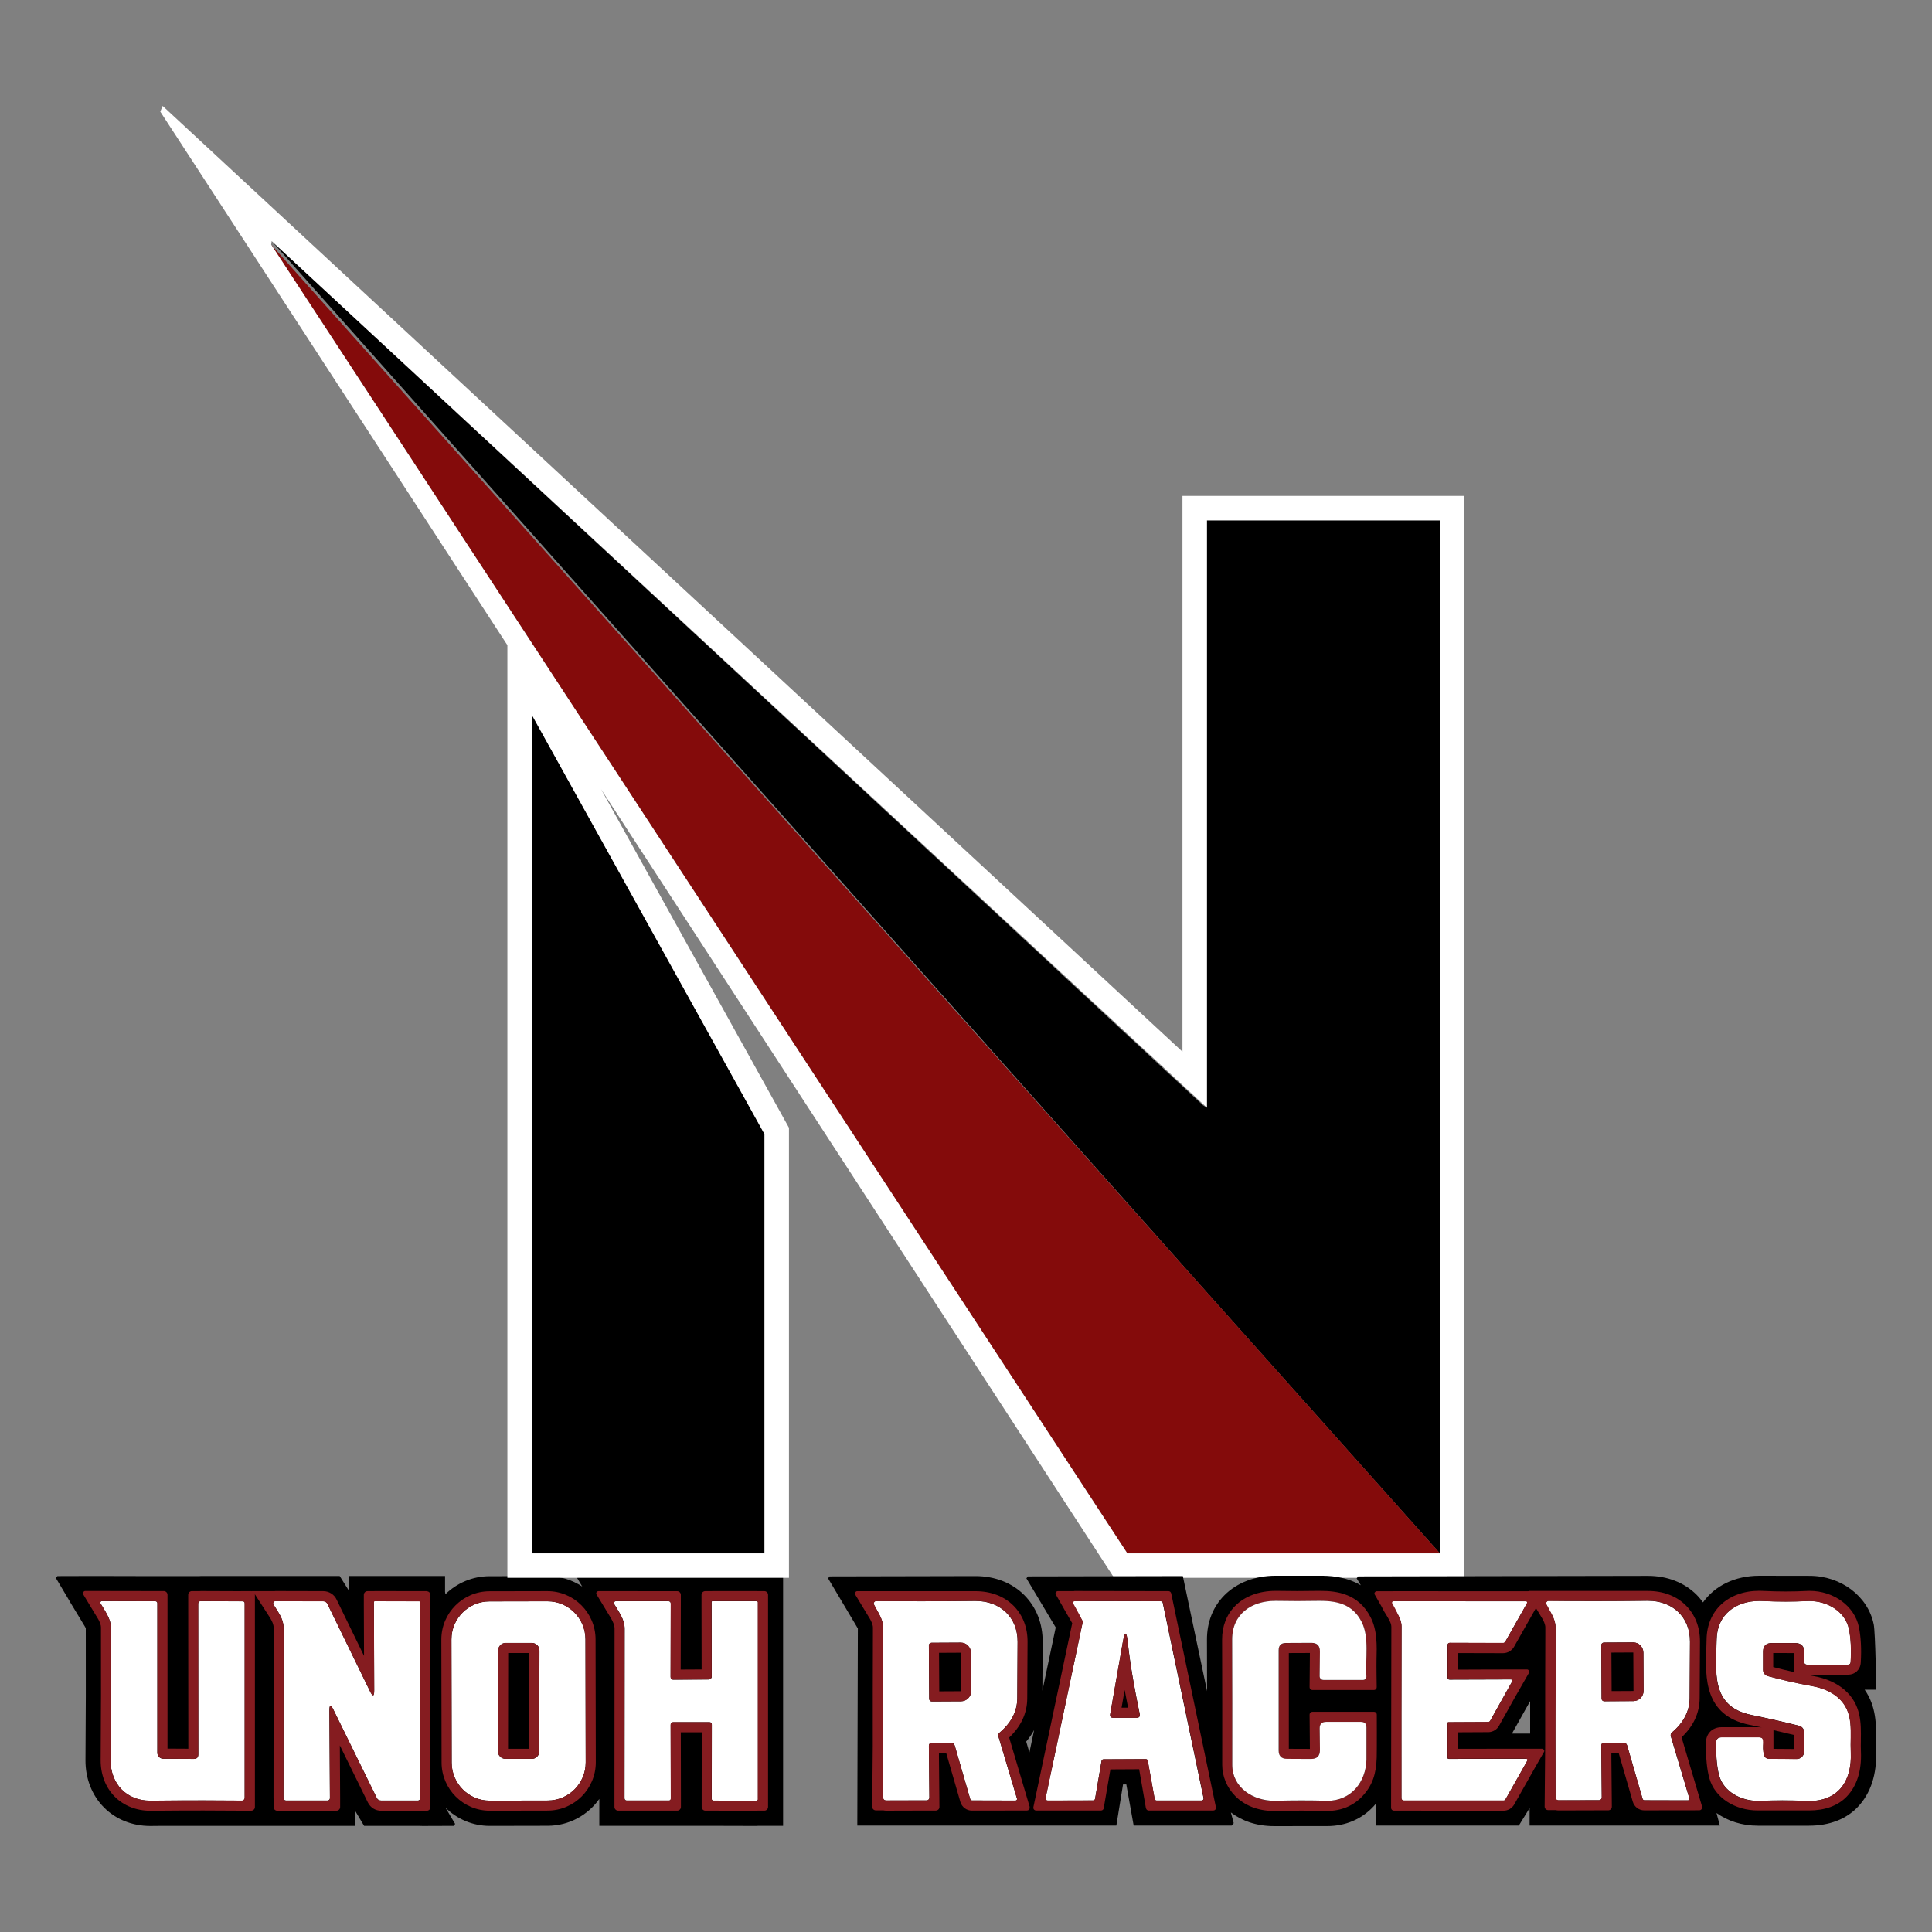 <?xml version="1.0" encoding="UTF-8"?> <svg xmlns="http://www.w3.org/2000/svg" viewBox="0 0 500 500"><rect x="0" y="0" width="500" height="500" fill="#808080" stroke="none"/><path d="m184.43 407.85-34.67.03-.4.5 1.32 2.22c-2.59-1.71-5.68-2.71-9-2.71l-15.01.03c-4.44.01-8.46 1.8-11.41 4.68 0-.21-.05-.41-.08-.62v-4.11h-24.83v3.88l-2.44-3.88h-13.04s-3.58 0-3.58 0c-.07 0-.12 0-.18 0h-14.16s-4.96 0-4.96 0c-.13 0-.25 0-.37.02h-15.48l-8.74-.02s0 0 0 0h-5.41s-.02 0-.03 0l-7.1.02-.4.5 3.52 5.93.16.3 3.83 6.33.09.16c.07.15.12.25.14.32.04 11.83.01 23.29-.08 34.08-.03 4.77 1.67 9.12 4.79 12.26 3.07 3.09 7.32 4.79 11.97 4.79h.14c.98-.01 1.95-.02 2.92-.03h32.09s0 0 0 0h.13s17.67 0 17.67 0v-4.02l2.4 4.02h4.41s0 0 0 0h9.66s1.08.03 1.08.03l8.01-.03.4-.5-2.48-4.18c2.96 2.9 6.99 4.69 11.44 4.69l15.01-.03c5.51-.01 10.38-2.76 13.34-6.95v2.09s0 0 0 0v4.87h17.97s0 0 0 0h11.57s0 0 0 0l11.06.03c.2 0 .37-.01.51-.03h6.45v-64.66h-18.23z"></path><path d="m312.34 134.68v151.99l-1.01-.62-241.02-223.66 242.03 272.08 60.32 67.54v-267.33z"></path><path d="m70.18 63.31 221.58 338.7h20.58 60.32l-60.32-67.54z" fill="#840b0b"></path><path d="m137.63 402.01h60.22v-108.51l-60.22-108.51z"></path><path d="m306.02 128.35v143.83l-263.93-244.77-.61 1.48 89.83 138.08v241.37h72.87v-116.48l-48.62-87.61 132.77 204.09h90.66v-279.99zm-108.17 273.66h-60.22v-217.02l60.22 108.51zm174.81 0h-80.91l-221.57-338.7.13-.92 242.04 224.27v-151.99h60.32v267.33z" fill="#fff"></path><path d="m484.9 420.3c-1.51-7.24-8.49-12.48-16.59-12.48-.3 0-12.6-.02-12.99-.02-6.34 0-11.53 2.61-14.59 6.9-.49-.68-1.02-1.34-1.63-1.95-3.15-3.17-7.62-4.92-12.6-4.92l-75 .14-.4.5 1.08 1.8c-4.13-2.44-8.57-2.47-10.47-2.47-.27 0-11.45 0-11.62 0-5.27 0-9.96 1.79-13.2 5.04-2.98 2.99-4.55 6.99-4.53 11.55.02 4.63.03 9.05.03 13.29l-6.27-29.79-40.09.08-.4.5 7.59 12.71-3.45 16.37c.01-3.94.04-8.12.07-12.57.04-4.78-1.61-8.99-4.76-12.17-3.15-3.17-7.62-4.92-12.6-4.92l-37.78.08-.4.5s7.68 12.91 7.71 12.98 0 .01 0 .01l-.14 50.99h67.04l1.73-10.63h.85s1.9 10.63 1.9 10.63h25.37l.53-.62-.74-2.77c2.82 2.15 6.55 3.54 11.18 3.54.17 0 13.59-.01 13.73-.01 4.74 0 8.89-1.76 12-5.08.23-.25.44-.51.65-.76v5.71h36.96l2.79-4.53v4.53h49.23l-.86-3.26c2.9 2.08 6.61 3.29 10.68 3.29h13.26c5.24 0 9.6-1.67 12.62-4.84 3.36-3.52 4.99-8.52 4.72-14.45-.04-.87-.03-1.81 0-2.82.06-3.78.14-8.7-2.94-13.09h3s-.2-14.74-.66-16.98zm-217.27 27.44-1.22 5.79-.83-2.81c.8-.95 1.48-1.95 2.05-2.98zm123.7.85 3.76-6.72.37-.65.54-.95v8.38h-4.71s.02-.04.04-.06z"></path><path d="m62.79 414.42-10.83-.04c-.44 0-.67.22-.67.67l.03 38.99c0 .78-.39 1.17-1.17 1.17l-7.89-.04c-.85-.01-1.54-.7-1.54-1.55v-38.72c.01-.27-.21-.48-.48-.5l-13.88-.03c-.3 0-.5.33-.34.59 1.06 1.85 2.69 4.02 2.69 6.18.04 11.99.01 23.45-.08 34.4-.04 6.08 4.1 10.48 10.24 10.48h.11c4.89-.05 9.43-.07 13.65-.07 3.56 0 6.89.02 9.97.05h.02c.39 0 .71-.33.71-.73v-50.31c0-.35-.18-.53-.53-.53z" fill="#fff"></path><path d="m108.44 414.4-11.41-.03c-.18 0-.27.09-.27.27l.08 22.74c0 .9-.09 1.35-.3 1.35-.19 0-.46-.36-.81-1.09l-11-22.57c-.2-.42-.63-.68-1.08-.68l-12.38-.03c-.44 0-.73.48-.5.87 1.13 1.88 2.61 3.68 2.61 5.97-.03 15.56-.04 30.28-.03 44.12 0 .37.3.65.67.65h10.76c.34-.01.61-.29.6-.61l-.13-22.62c0-.86.09-1.29.28-1.29.18 0 .43.35.77 1.04l11.19 22.78c.23.47.61.7 1.13.7h9.56c.3 0 .55-.25.55-.55v-50.74c0-.2-.1-.3-.3-.3z" fill="#fff"></path><path d="m195.8 414.39h-11.37c-.18-.01-.27.08-.27.26l.04 19.24c0 .42-.33.74-.74.76l-9.17.05s-.02 0-.04 0c-.46 0-.69-.25-.69-.72l.04-19.02c0-.31-.25-.56-.56-.56h-13.64c-.39-.01-.64.4-.44.74 1.17 2.01 2.71 3.94 2.7 6.38-.03 15.25-.04 29.89-.03 43.91 0 .3.25.55.55.55h10.91c.35.01.52-.16.52-.51l-.04-19.08c0-.46.22-.68.67-.68h9.33c.43-.01.65.21.65.64l-.03 19.18c0 .31.16.47.47.47l11.07.03c.29 0 .43-.14.43-.43v-50.87c0-.22-.12-.33-.34-.33z" fill="#fff"></path><path d="m151.58 456.1-.06-31.85c-.01-5.44-4.42-9.84-9.85-9.84h-.02l-14.98.03c-5.45.01-9.86 4.44-9.84 9.88l.06 31.85c.01 5.44 4.42 9.84 9.85 9.84h.02l14.98-.03c5.45-.01 9.86-4.44 9.84-9.88zm-12.01-2.85c0 1.08-.87 1.95-1.95 1.95h-6.8c-1.08-.02-1.96-.89-1.95-1.97l.05-26.09c0-1.08.87-1.95 1.95-1.95s0 0 0 0h.01 6.78c1.08.02 1.96.89 1.95 1.97l-.05 26.09z" fill="#fff"></path><path d="m141.67 411.79h-.03s-14.97.03-14.97.03c-6.88.02-12.46 5.62-12.45 12.49l.06 31.85c.01 6.86 5.61 12.45 12.46 12.45l15-.03c6.88-.02 12.46-5.62 12.45-12.49l-.06-31.85c-.01-6.86-5.61-12.45-12.46-12.45zm-14.91 54.22h-.02c-5.43 0-9.84-4.4-9.85-9.84l-.06-31.85c-.01-5.44 4.4-9.87 9.84-9.88l14.98-.03s.02 0 .02 0c5.43 0 9.84 4.4 9.85 9.84l.06 31.85c.01 5.44-4.4 9.87-9.84 9.88z" fill="#851c20"></path><path d="m137.66 425.2h-6.78s0-.01-.01-.01c-1.08 0-1.94.87-1.95 1.95l-.05 26.09c0 1.08.87 1.95 1.95 1.96h6.78s0 .01.01.01c1.08 0 1.94-.87 1.95-1.95l.05-26.09c0-1.08-.87-1.95-1.95-1.96zm-.7 27.39h-5.48s.04-24.79.04-24.79h5.48s-.04 24.79-.04 24.79z" fill="#851c20"></path><path d="m395.17 414.42-34.54-.03c-.59 0-.73.26-.46.77 1 1.87 2.56 3.59 2.54 5.84-.04 15.77-.04 30.56-.03 44.38 0 .33.27.6.6.6h25.85c.22-.01.38-.1.48-.29l5.79-10.25c.07-.12-.03-.26-.16-.26l-20.28.03c-.25 0-.37-.12-.37-.37v-8.87c.01-.17.09-.25.26-.25l10.27-.05c.22-.01.42-.13.52-.31l5.84-10.45c.07-.12-.01-.27-.16-.27l-16.19.05c-.29 0-.52-.23-.53-.53v-8.41c0-.31.26-.57.57-.57l13.79.04c.25 0 .47-.13.59-.34 1.89-3.33 3.81-6.72 5.75-10.17.07-.12-.01-.27-.16-.27z" fill="#fff"></path><path d="m467.48 466.09c.24 0 .47.01.7.01 7.64 0 11.16-5.24 10.82-12.62-.23-5.09 1.03-10.38-3.34-14.18-1.68-1.46-3.91-2.45-6.69-2.96-3.81-.69-7.62-1.55-11.44-2.58-.72-.2-1.23-.85-1.23-1.6v-4.68c-.01-1.53.76-2.28 2.28-2.28h5.99c1.64.03 2.43.85 2.35 2.49l-.1 2.2c-.03.5.37.91.86.91h10.54c.47.01.72-.22.74-.69.2-3.31.04-6.14-.44-8.51-.95-4.56-5.57-7.27-10.2-7.27-.19 0-.38 0-.57.01-1.85.09-3.71.14-5.58.14-1.99 0-3.99-.05-5.99-.15-.28-.01-.57-.02-.84-.02-6.1 0-10.98 3.53-11.07 10.01-.13 8.07-1.73 17.34 9.03 19.51 4.34.89 8.45 1.83 12.33 2.8.76.2 1.28.87 1.28 1.64v5.07c-.01 1.04-.86 1.88-1.89 1.88h-.02l-7.12-.05c-.76-.01-1.21-.38-1.38-1.12-.22-1-.26-2.02-.1-3.05.14-.93-.25-1.4-1.17-1.4h-9.64c-.97 0-1.45.48-1.46 1.45-.03 3.67.25 6.51.82 8.53 1.19 4.15 5.67 6.48 10 6.48h.49c1.91-.08 3.85-.12 5.83-.12s4.14.04 6.25.13z" fill="#fff"></path><path d="m300.42 414.4-22.31-.04c-.4 0-.67.44-.46.81l2.47 4.28c.07.12.09.25.07.38l-9.6 45.51c-.07.34.2.65.53.65l11.75-.03c.26 0 .48-.18.53-.44l1.67-9.77c.05-.26.27-.44.52-.44l10.93-.05c.25 0 .48.18.52.44l1.77 9.84c.04.26.26.44.52.44h11.61c.35.01.6-.3.53-.63l-10.55-50.52c-.05-.25-.27-.43-.52-.43zm-6.28 30.16s-.03 0-.04 0h-6.01c-.61-.01-.87-.31-.77-.93l3.25-18.56c.27-1.52.51-2.29.73-2.29s.41.78.58 2.34c.67 6.12 1.79 12.21 3.07 18.42.14.68-.13 1.02-.8 1.02z" fill="#fff"></path><path d="m291.87 425.13c-.16-1.56-.36-2.34-.58-2.34s-.46.76-.73 2.29l-3.25 18.56c-.1.61.16.91.77.93h6.01s.03 0 .04 0c.66 0 .94-.34.8-1.02-1.28-6.21-2.4-12.3-3.07-18.42zm-1.61 16.82.8-4.59c.29 1.58.59 3.12.89 4.59z" fill="#851c20"></path><path d="m252.5 414.32c-.06 0-.12 0-.17 0-4.74.06-9.37.09-13.88.09-3.98 0-7.87-.02-11.68-.07-.48 0-.8.5-.59.93.94 1.92 2.37 3.73 2.37 5.96-.07 15.18-.07 29.81-.01 43.88 0 .57.29.86.85.86l10.44-.03c.39 0 .7-.33.7-.72l-.13-13.37c-.01-.5.23-.74.73-.74l4.96-.05s.03 0 .04 0c.5 0 .83.25.97.74l3.99 13.79c.07.22.26.37.48.37l11.26.03c.25 0 .43-.25.37-.48l-4.8-16.07c-.12-.4-.03-.76.3-1.03 3.04-2.58 4.55-5.56 4.57-8.92.01-4.5.04-9.37.08-14.57.05-6.41-4.57-10.59-10.84-10.59zm-3.78 25.98-7.57.04c-.38 0-.68-.3-.68-.68l-.08-13.83c0-.38.3-.68.68-.68l7.57-.04s.02 0 .02 0c1.45 0 2.61 1.2 2.62 2.66l.05 9.84c.01 1.47-1.16 2.67-2.62 2.69z" fill="#fff"></path><g fill="#851c20"><path d="m248.67 425.11s-.02 0-.02 0l-7.57.04c-.38 0-.68.3-.68.68l.08 13.83c0 .38.3.68.68.68l7.57-.04c1.46-.01 2.64-1.21 2.62-2.69l-.05-9.84c-.01-1.47-1.17-2.66-2.62-2.66zm-5.59 12.61-.06-9.97 5.64-.03s.03.02.03.08l.05 9.83c0 .05-.03.06-.04.06z"></path><path d="m197.8 411.79h-1.88s-.08-.01-.12-.01h-11.37s0-.01 0-.01c-.09 0-.17.02-.25.02h-1.68c-.52 0-.95.43-.95.95v2.67s.03 16.64.03 16.64l-5.42.03.04-17.11s0 0 0-.01v-2.21c0-.52-.43-.95-.95-.95h-2.66s-13.2-.01-13.2-.01h-4.53s0 .01 0 .01c-.31 0-.56.25-.56.56 0 .08.02.15.05.22s3.76 6.2 3.76 6.2c.55.95.94 1.84.94 2.73-.03 17.09-.04 30.92-.03 43.47s0 2.66 0 2.66c0 .52.43.95.95.95h2.66s10.46 0 10.46 0h.07 2.11c.52 0 .95-.43.95-.95v-2.17s0 0 0 0v-.23s0-.26 0-.26-.03-16.66-.03-16.66h5.42s-.02 16.66-.02 16.66 0 2.66 0 2.66c0 .52.43.95.95.95h2.05s.05 0 .07 0l11.07.03c.12 0 .23-.02.35-.03h1.74c.52 0 .95-.43.95-.95v-54.9c0-.52-.43-.95-.95-.95zm-1.66 53.8c0 .29-.14.43-.43.43l-11.07-.03c-.31 0-.47-.16-.47-.47l.03-19.18c0-.43-.22-.65-.65-.65h-9.33c-.44.01-.67.23-.67.69l.04 19.08c0 .35-.17.52-.52.52h-10.91c-.3-.01-.55-.26-.55-.56-.01-14.02 0-28.66.03-43.91.01-2.44-1.53-4.37-2.7-6.38-.2-.34.05-.76.44-.76h13.64c.31.01.56.26.56.57l-.04 19.02c0 .47.24.72.69.72h.04l9.17-.05c.42-.01.74-.34.74-.76l-.04-19.24c0-.18.09-.27.27-.27h11.37c.22.01.34.12.34.34v50.87z"></path><path d="m110.4 411.79h-2.51l-10.85-.02c-.09 0-.17.02-.25.02h-1.68c-.52 0-.95.43-.95.95v1.88s0 .02 0 .02v.67s0 .09 0 .09.05 13.14.05 13.14l-7.12-14.61c-.6-1.29-1.96-2.14-3.43-2.14l-12.37-.03c-.06 0-.12.02-.19.02h-5.94l.03.04c-.07-.02-.14-.04-.21-.04h-2.66l.02.02-10.36-.04c-.09 0-.18.02-.27.02h-2.05c-.52 0-.95.43-.95.95v2.29s0 0 0 0l.03 37.55-5.39-.03v-37.66c.01-.08 0-.15 0-.23v-1.93c0-.52-.43-.95-.95-.95h-2.66s-12.32-.02-12.32-.02-5.41 0-5.41 0c-.13 0-.25.06-.33.15-.13.1-.23.26-.23.44 0 .08.02.15.05.22s3.85 6.36 3.85 6.36.17.3.17.3c.35.7.61 1.36.61 1.91.04 11.93.01 23.49-.08 34.38-.02 3.72 1.27 7.08 3.65 9.47 2.33 2.34 5.6 3.64 9.2 3.64h.13c4.72-.05 9.31-.07 13.63-.07 3.45 0 6.8.02 9.95.05s.05 0 .07 0h2.34c.52 0 .95-.43.95-.95v-52.69s0-.05 0-.08v-2.14c0-.06-.02-.1-.03-.16l.04.04 3.93 6.09c.53.89.91 1.71.91 2.52-.03 17.63-.04 31.65-.03 44.12 0 .05.01.1.01.15v2.16c0 .52.43.95.95.95h2.24s.05 0 .07 0h10.36s0 0 0 0h2.66c.52 0 .95-.43.95-.95v-2.2s0-.07 0-.1l-.08-13.65 7.25 14.75c.68 1.36 1.98 2.16 3.48 2.16h9.56s.05 0 .07 0h2.14c.52 0 .95-.43.95-.95v-54.9c0-.52-.43-.95-.95-.95zm-47.08 53.47c0 .4-.31.73-.71.73h-.02c-3.09-.03-6.41-.05-9.97-.05-4.22 0-8.76.02-13.65.07-.04 0-.07 0-.11 0-6.14 0-10.27-4.39-10.24-10.48.09-10.94.12-22.41.08-34.4 0-2.17-1.63-4.33-2.69-6.18-.16-.26.04-.59.34-.59l13.88.03c.27.01.5.22.5.5v38.72c-.01.85.68 1.54 1.53 1.55l7.89.04c.78 0 1.17-.39 1.17-1.17l-.03-38.99c0-.44.22-.67.67-.67l10.83.04c.35 0 .53.18.53.53v50.31zm45.42.19c0 .3-.25.55-.55.55h-9.56c-.52 0-.9-.23-1.13-.7l-11.19-22.78c-.34-.69-.6-1.04-.77-1.04-.2 0-.29.43-.28 1.29l.13 22.62c.01.33-.26.6-.6.6h-10.76c-.37.01-.67-.27-.67-.64-.01-13.84 0-28.55.03-44.12 0-2.3-1.47-4.1-2.61-5.97-.23-.39.05-.87.5-.87l12.38.03c.46 0 .89.26 1.08.68l11 22.57c.35.72.62 1.09.81 1.09.21 0 .31-.45.3-1.35l-.08-22.74c0-.18.09-.27.27-.27l11.41.03c.2 0 .3.1.3.3v50.74z"></path><path d="m266.49 467.64s-5.32-17.96-5.32-17.96c3.1-2.93 4.67-6.35 4.68-10.18.01-4.5.04-9.36.08-14.56.03-3.71-1.22-6.96-3.63-9.38-2.46-2.48-5.95-3.76-9.82-3.76h-30.68c-.13 0-.25.06-.33.15-.13.1-.23.26-.23.44 0 .08.02.15.05.22s3.85 6.36 3.85 6.36.17.3.17.3c.25.48.44.95.53 1.38.04.18.07.35.07.53v1.6c-.04 9.68-.05 19.43-.04 29.15l-.14 15.68c0 .52.43.91.95.91h1.94c.24.05.49.08.74.08l10.44-.03s.02 0 .03 0h2.34c.52 0 .95-.39.95-.92l-.02-2.35s0-.04 0-.06l-.1-10.5v-1.03s1.88-.02 1.88-.02l3.66 12.64c.4 1.35 1.6 2.25 2.99 2.25l14.24-.02c.4 0 .72-.32.72-.72 0-.07-.02-.13-.04-.2zm-3.67-1.65-11.26-.03c-.22 0-.42-.14-.48-.37l-3.99-13.79c-.14-.5-.47-.74-.97-.74-.01 0-.03 0-.04 0l-4.96.05c-.5 0-.74.25-.73.74l.13 13.37c0 .39-.31.72-.7.72h-4.91s0 .01 0 .01h-.01-3.2c-.94 0-1.88 0-2.48-.01-.43-.06-.66-.33-.66-.83-.02-5.24-.03-10.58-.03-15.97.05-8.43.07-17.15.04-26.19 0-.58 0-1.15 0-1.73 0-2.23-1.43-4.04-2.37-5.96-.18-.37.03-.76.39-.88h6.44s0 0 0 0c1.79 0 3.6.02 5.44.02 4.51 0 9.14-.03 13.88-.09h.17c6.26 0 10.89 4.18 10.84 10.59-.04 5.2-.07 10.07-.08 14.57-.01 3.37-1.53 6.34-4.57 8.92-.33.27-.42.63-.3 1.03l4.8 16.07c.07.23-.12.48-.37.48z"></path><path d="m481.59 450.3c.07-4.3.14-9.17-4.22-12.96-2.04-1.77-4.71-2.97-7.93-3.56-.66-.12-1.32-.25-1.98-.38h.22 10.54c1.87.01 3.25-1.29 3.35-3.16.21-3.48.04-6.57-.49-9.17-1.13-5.42-6.5-9.35-12.76-9.35-.23 0-.47 0-.7.02-1.79.09-3.62.14-5.45.14s-3.89-.05-5.86-.15c-.33-.02-.65-.03-.98-.03-8.08 0-13.57 5.06-13.67 12.59-.01.83-.04 1.68-.07 2.53-.25 7.25-.6 17.19 11.19 19.57 1.09.22 2.17.45 3.24.68-.25-.04-.52-.07-.82-.07h-9.64c-2.4 0-4.04 1.62-4.07 4.02-.03 3.97.27 7 .92 9.28 1.42 4.94 6.56 8.24 12.51 8.24h6.31 6.95c4.05 0 7.43-1.15 9.79-3.62 2.61-2.73 3.86-6.73 3.64-11.57-.05-.99-.03-2-.01-3.06zm-13.41 15.8c-.23 0-.46 0-.7-.01-2.12-.09-4.2-.13-6.25-.13s-3.91.04-5.83.12c-.16 0-.32 0-.49 0-4.33 0-8.81-2.33-10-6.48-.57-2.02-.85-4.87-.82-8.53.01-.97.5-1.45 1.46-1.45h9.64c.93 0 1.1.44 1.09 1.39v1.19.43h.01c.02.48.07.96.18 1.44.17.74.63 1.11 1.38 1.12l7.12.05s.02 0 .02 0c1.03 0 1.88-.84 1.88-1.88v-5.07c.01-.77-.51-1.45-1.27-1.64-3.87-.98-7.98-1.92-12.33-2.8-10.76-2.18-9.16-11.44-9.03-19.51.09-6.49 4.97-10.01 11.07-10.01.28 0 .56 0 .84.02 2 .1 4 .15 5.99.15 1.86 0 3.72-.05 5.58-.14.19 0 .38-.01.57-.01 4.63 0 9.25 2.71 10.2 7.27.48 2.36.64 5.19.44 8.51-.03.47-.27.7-.74.7h-10.54c-.5-.01-.8-.43-.78-.93l.02-2.2c.01-.23 0-.44-.02-.64s0-.01 0-.01c-.15-1.2-.92-1.81-2.32-1.82h-5.99c-1.53-.01-2.3.74-2.3 2.27v4.68c.01.76.52 1.41 1.24 1.6 3.82 1.03 7.63 1.89 11.44 2.58 2.78.51 5.01 1.5 6.69 2.96 4.37 3.8 3.1 9.09 3.34 14.18.34 7.37-3.18 12.62-10.82 12.62zm-9.21-18.35c1.8.41 3.58.83 5.31 1.26v3.63s-5.31-.04-5.31-.04zm5.33-15.02c-1.8-.4-3.6-.82-5.39-1.3v-3.63s5.39.01 5.39.01v4.91z"></path><path d="m314.66 467.68h.01s-11.57-55.36-11.57-55.36h-.01c-.09-.31-.36-.53-.68-.53l-24.29-.04c-.1 0-.19.03-.28.04h-4.12c-.13 0-.25.06-.33.15-.13.1-.23.26-.23.44 0 .08.02.15.05.22s2.17 3.8 2.17 3.8c.01.02.01.04.03.07l2.08 3.61-10.05 47.6h.01c-.01.06-.03.11-.03.16 0 .4.32.72.72.72h16.8c.4 0 .72-.32.72-.72l1.71-9.92 7.44-.04 1.75 10.07h.02c.06.35.34.61.7.61h16.71c.4 0 .72-.32.72-.72 0-.06-.02-.1-.03-.16zm-3.7-1.69h-11.61c-.26-.01-.48-.2-.52-.46l-1.77-9.84c-.04-.26-.27-.44-.52-.44l-10.93.05c-.25 0-.47.18-.52.44l-1.67 9.77c-.05.26-.27.44-.53.44l-11.75.03c-.34 0-.6-.31-.53-.65l9.6-45.51c.03-.13 0-.26-.07-.38 0 0-1.32-2.61-2.38-4.46-.16-.26.04-.59.34-.59l6.81-.03 15.53.03c.25 0 .47.18.52.43l10.55 50.52c.07.33-.18.64-.53.64z"></path><path d="m356.31 443.73c0-.4-.32-.72-.72-.72h-15.95c-.4 0-.72.32-.72.72l.08 8.88-5.45-.02v-24.78l5.45-.02-.08 8.87c0 .4.32.72.72.72h15.93c.4 0 .72-.32.72-.72 0 0-.09-5.63-.05-7.12.1-3.6.22-7.69-1.57-11.07-3.11-5.98-8.56-6.75-12.96-6.75-.24 0-.49 0-.74 0-1.74.03-3.51.05-5.25.05s-3.5-.02-5.23-.05c-.13 0-.26 0-.4 0-4.23 0-7.93 1.38-10.42 3.88-2.23 2.24-3.41 5.27-3.39 8.77.04 12.03.05 22.63.03 32.4 0 5.78 4.71 11.91 13.44 11.91h.4c2.23-.06 4.49-.09 6.73-.09 2.07 0 4.18.03 6.26.08h.34c3.63 0 6.79-1.33 9.14-3.84 2.57-2.75 3.55-5.8 3.67-9.98.06-2.18.02-11.11.02-11.11zm-2.67 11.65c-.14 5.76-3.9 10.67-10.16 10.67-.09 0-.18 0-.28 0-2.1-.05-4.2-.08-6.32-.08-2.25 0-4.52.03-6.8.09-.11 0-.22 0-.34 0-5.4 0-10.83-3.38-10.83-9.29.03-10.41.01-21.21-.03-32.42-.03-6.64 5.04-10.03 11.21-10.03h.35c1.75.03 3.51.05 5.27.05s3.53-.02 5.3-.05h.69c4.76 0 8.43 1.1 10.65 5.36 2.11 4.02.97 9.68 1.28 14.21.03.5-.37.91-.85.91h-10.28c-.55-.01-.99-.46-.98-1l.07-6.38c.01-1.49-.71-2.23-2.18-2.23-.01 0-.03 0-.04 0l-6.6.03c-1.24.01-1.85.63-1.85 1.87v25.97c0 1.42.72 2.14 2.14 2.15l6.2.03s.03 0 .04 0c1.55 0 2.31-.78 2.3-2.35l-.07-5.57c-.01-1.11.55-1.67 1.66-1.67h8.99s.03-.01.04-.01c.94 0 1.4.46 1.43 1.32v8.44z"></path></g><path d="m343.2 466.05h.28c6.26 0 10.02-4.91 10.16-10.67v-8.31c0-.11 0-.2-.02-.3-.01-.11-.03-.21-.05-.3-.04-.12-.09-.21-.15-.3-.04-.06-.06-.12-.11-.17-.07-.07-.16-.12-.26-.17-.07-.04-.12-.08-.19-.11-.18-.06-.39-.1-.64-.1-.01 0-.02 0-.04 0h-8.99c-1.11.01-1.67.57-1.66 1.68l.07 5.57c.01 1.57-.74 2.35-2.3 2.35-.01 0-.03 0-.04 0l-6.2-.03c-1.42-.01-2.14-.73-2.14-2.15v-25.97c0-1.24.61-1.85 1.85-1.87l6.6-.03s.03 0 .04 0c1.47 0 2.19.74 2.18 2.23l-.07 6.38c-.01.55.43.99.98.99h10.28c.48.01.87-.4.85-.9-.31-4.53.83-10.19-1.28-14.21-2.22-4.26-5.89-5.36-10.65-5.36-.23 0-.45 0-.69 0-1.77.03-3.54.05-5.3.05s-3.52-.02-5.27-.05c-.12 0-.23 0-.35 0-6.17 0-11.23 3.39-11.21 10.03.04 11.21.05 22.01.03 32.42 0 5.92 5.43 9.29 10.83 9.29h.34c2.28-.06 4.55-.09 6.8-.09 2.12 0 4.23.03 6.32.08z" fill="#fff"></path><path d="m399.61 453.38c.03-.07.05-.14.05-.22 0-.18-.09-.34-.23-.44-.08-.09-.2-.15-.33-.15h-5.41s-1.01 0-1.01 0l-15.45.02v-4.27s7.93-.04 7.93-.04h.07s.07 0 .07 0c1.11-.07 2.09-.67 2.63-1.62l4.12-7.37s3.68-6.43 3.68-6.43c.03-.07.05-.14.05-.22 0-.18-.09-.34-.23-.44-.08-.09-.2-.15-.33-.15h-3.81s-.04 0-.07 0l-5.85.02h-1.46s-6.81.03-6.81.03v-4.29l11.75.03c1.19 0 2.29-.64 2.87-1.67 1.64-2.88 3.3-5.82 4.98-8.81l2.7-4.73c.03-.07.05-.14.05-.22 0-.18-.09-.34-.23-.44-.08-.09-.2-.15-.33-.15h-5.41s-4.27 0-4.27 0l-28.71-.02c-.06 0-.1 0-.16.01h-4.2c-.13 0-.25.06-.33.15-.13.1-.23.26-.23.44 0 .08.02.15.05.22s1.92 3.37 1.92 3.37c.06.14.11.28.19.43.29.54.61 1.05.91 1.53.1.16.2.32.29.48l.36.64c.39.69.66 1.33.66 1.95-.03 13.55-.07 46.85-.07 46.85 0 .4.32.72.72.72 0 0 27.29.02 28.38.02s2.18-.59 2.75-1.59l5.42-9.6 2.29-4zm-9.98 12.31c-.1.18-.26.27-.48.27h-25.85c-.33.01-.6-.26-.6-.59-.01-13.81-.01-28.61.03-44.38 0-1.05-.33-1.98-.79-2.87s-.56-1.3-1.62-3.15c-.16-.26.04-.59.34-.59h2.58s31.51.01 31.51.01c.44.04.6.25.32.74-.43.78-.8 1.42-1.08 1.93-1.48 2.63-2.95 5.23-4.4 7.78-.12.21-.34.34-.59.34l-13.79-.04c-.31 0-.57.26-.57.57v8.41c.01.3.25.53.53.53l14.66-.05h1.03c.45.02.63.18.49.56l-5.68 10.16c-.1.18-.3.3-.52.31l-10.27.05c-.17 0-.25.08-.25.25v8.87c-.01.25.1.37.35.37l19.74-.03c.52.02.7.22.41.75-1.04 1.86-1.71 3.05-1.71 3.05s-3.79 6.71-3.79 6.71z" fill="#851c20"></path><path d="m426.51 414.27c-.06 0-.12 0-.17 0-4.74.06-9.37.09-13.88.09-3.98 0-7.87-.02-11.68-.07-.48 0-.8.5-.59.93.94 1.92 2.37 3.73 2.37 5.96-.07 15.18-.07 29.81-.01 43.88 0 .57.29.86.85.86l10.44-.03c.39 0 .7-.33.7-.72l-.13-13.37c-.01-.5.23-.74.73-.74l4.96-.05s.03 0 .04 0c.5 0 .83.25.97.74l3.99 13.79c.07.22.26.37.48.37l11.26.03c.25 0 .43-.25.37-.48l-4.8-16.07c-.12-.4-.03-.76.3-1.03 3.04-2.58 4.55-5.56 4.57-8.92.01-4.5.04-9.37.08-14.57.05-6.41-4.57-10.59-10.84-10.59zm-3.77 25.97-7.57.04c-.38 0-.68-.3-.68-.68l-.08-13.83c0-.38.3-.68.68-.68l7.57-.04s.02 0 .02 0c1.45 0 2.61 1.2 2.62 2.66l.05 9.84c.01 1.47-1.16 2.67-2.62 2.69z" fill="#fff"></path><path d="m422.68 425.06s-.02 0-.02 0l-7.57.04c-.38 0-.68.3-.68.68l.08 13.83c0 .38.3.68.68.68l7.57-.04c1.46-.01 2.64-1.21 2.62-2.69l-.05-9.84c-.01-1.47-1.17-2.66-2.62-2.66zm-5.59 12.6-.06-9.97 5.64-.03s.03.02.03.08l.05 9.83c0 .05-.03.06-.04.06z" fill="#851c20"></path><path d="m440.51 467.58s-5.32-17.96-5.32-17.96c3.1-2.93 4.67-6.35 4.68-10.18.01-4.5.04-9.36.08-14.56.03-3.71-1.22-6.96-3.63-9.38-2.46-2.48-5.95-3.76-9.82-3.76h-30.68c-.13 0-.25.06-.33.15-.13.1-.23.26-.23.44 0 .08.02.15.05.22s3.85 6.36 3.85 6.36.17.3.17.3c.25.48.44.95.53 1.38.04.18.07.35.07.53v1.6c-.04 9.68-.05 19.43-.04 29.15l-.14 15.68c0 .52.43.91.95.91h1.94c.24.05.49.08.74.08l10.44-.03s.02 0 .03 0h2.34c.52 0 .95-.39.95-.92l-.02-2.35s0-.04 0-.06l-.1-10.5v-1.03s1.88-.02 1.88-.02l3.66 12.64c.4 1.35 1.6 2.25 2.99 2.25l14.24-.02c.4 0 .72-.32.72-.72 0-.07-.02-.13-.04-.2zm-3.67-1.64-11.26-.03c-.22 0-.42-.14-.48-.37l-3.99-13.79c-.14-.5-.47-.74-.97-.74-.01 0-.03 0-.04 0l-4.96.05c-.5 0-.74.25-.73.74l.13 13.37c0 .39-.31.72-.7.72h-4.91s0 .01 0 .01h-.01-3.2c-.94 0-1.88 0-2.48-.01-.43-.06-.66-.33-.66-.83-.02-5.24-.03-10.58-.03-15.97.05-8.43.07-17.15.04-26.19 0-.58 0-1.15 0-1.73 0-2.23-1.43-4.04-2.37-5.96-.18-.37.03-.76.39-.88h6.44s0 0 0 0c1.79 0 3.6.02 5.44.02 4.51 0 9.14-.03 13.88-.09h.17c6.26 0 10.89 4.18 10.84 10.59-.04 5.2-.07 10.07-.08 14.57-.01 3.37-1.53 6.34-4.57 8.92-.33.27-.42.63-.3 1.03l4.8 16.07c.07.23-.12.48-.37.48z" fill="#851c20"></path></svg> 